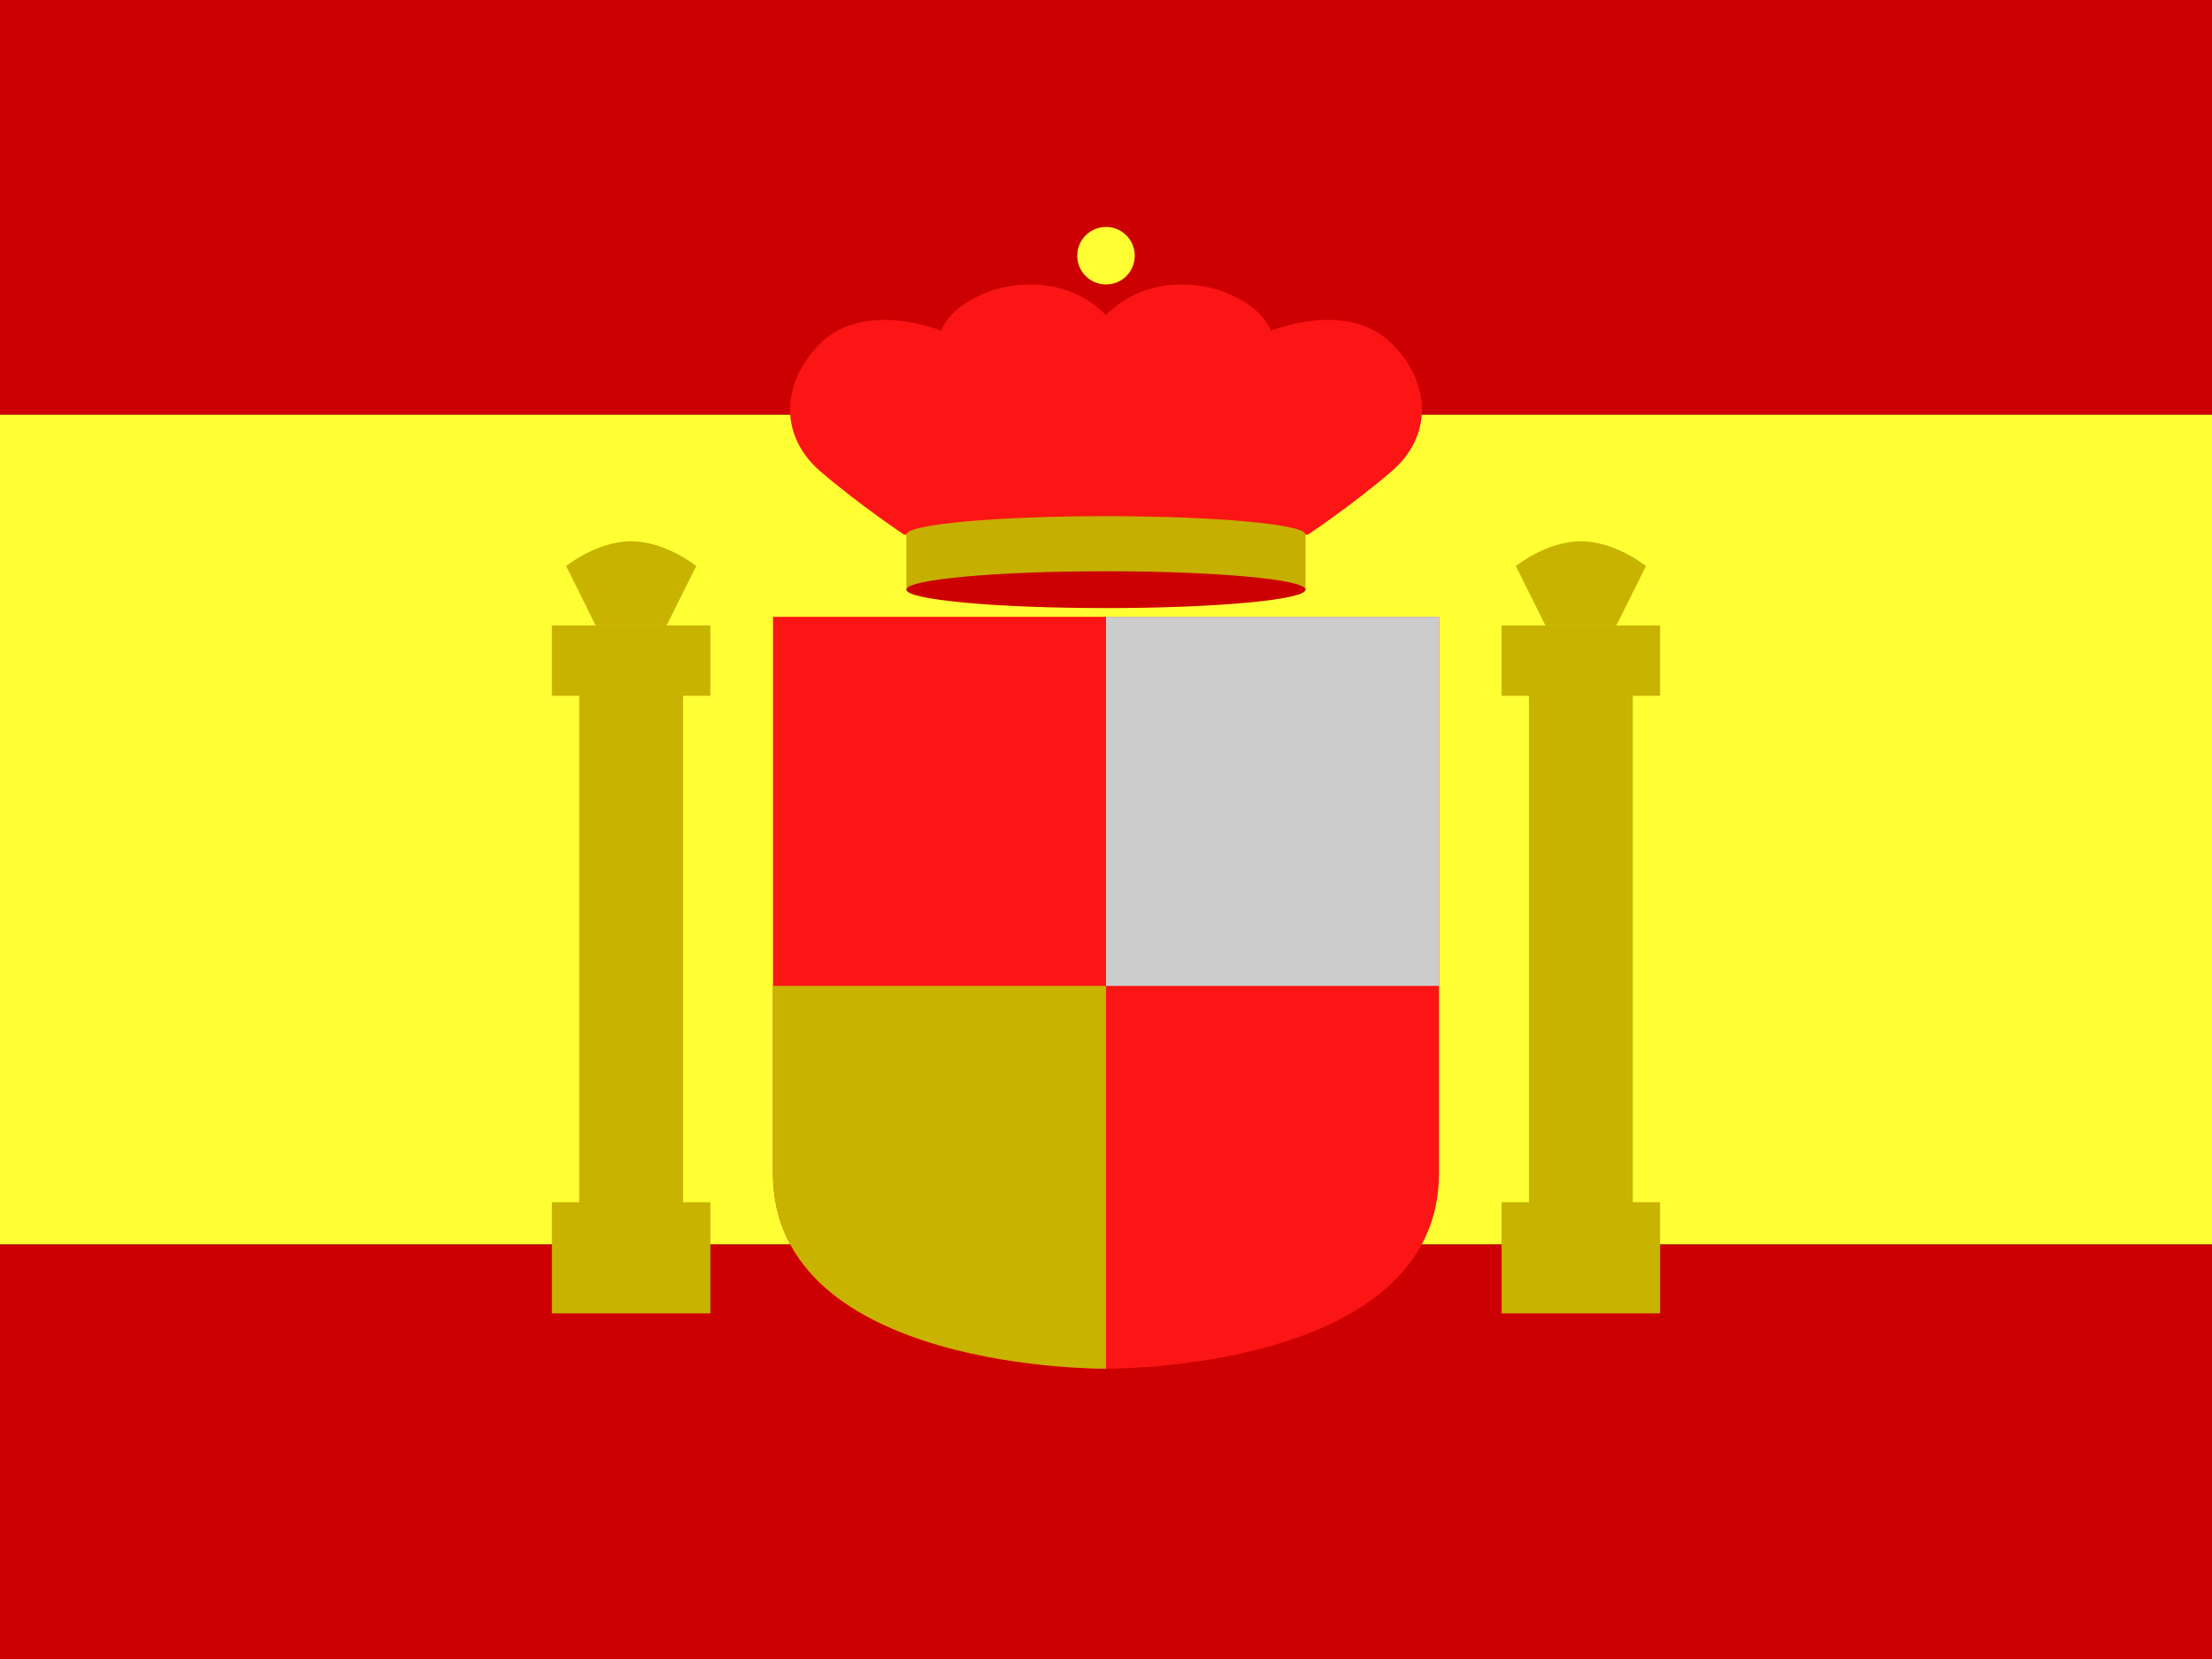 <svg width="20" height="15" viewBox="0 0 20 15" version="1.1" xmlns="http://www.w3.org/2000/svg" xmlns:xlink="http://www.w3.org/1999/xlink">
<rect x="0" y="0" width="20" height="15" fill="#333333" stroke="none"/>
<g id="Canvas" fill="none">
<g id="Group">
<g id="XMLID 37">
<path d="M 20 0L 0 0L 0 3.75L 20 3.75L 20 0Z" fill="#CC0000"/>
</g>
<g id="XMLID 36">
<path d="M 20 0L 0 0L 0 3.75L 20 3.75L 20 0Z" transform="translate(0 11.25)" fill="#CC0000"/>
</g>
<g id="XMLID 35">
<path d="M 20 0L 0 0L 0 7.5L 20 7.5L 20 0Z" transform="translate(0 3.75)" fill="#FFFF33"/>
</g>
<g id="XMLID 34">
<path d="M 3.011 -3.125e-09L 3.84827e-08 -3.125e-09C 3.84827e-08 -3.125e-09 3.84827e-08 1.711 3.84827e-08 3.337C 3.84827e-08 3.944 3.84827e-08 4.539 3.84827e-08 5.029C 3.84827e-08 6.829 3.011 6.798 3.011 6.798C 3.011 6.798 6.022 6.829 6.022 5.029C 6.022 4.539 6.022 3.944 6.022 3.337C 6.022 1.711 6.022 -3.125e-09 6.022 -3.125e-09L 3.011 -3.125e-09Z" transform="translate(6.989 5.577)" fill="#FC1515"/>
</g>
<g id="XMLID 29">
<g id="XMLID 33">
<path d="M 5.441 0.535C 5.037 0.133 4.348 0.419 4.348 0.419C 4.295 0.288 4.145 0.126 3.816 0.033C 3.179 -0.114 2.857 0.28 2.857 0.28C 2.857 0.28 2.535 -0.114 1.898 0.033C 1.568 0.126 1.418 0.288 1.366 0.419C 1.366 0.419 0.677 0.133 0.272 0.535C -0.094 0.9 -0.087 1.378 0.272 1.688C 0.632 1.997 1.031 2.262 1.031 2.262L 2.857 2.262L 4.682 2.262C 4.682 2.262 5.082 1.997 5.441 1.688C 5.801 1.378 5.808 0.9 5.441 0.535Z" transform="translate(7.143 2.572)" fill="#FC1515"/>
</g>
<g id="XMLID 32">
<path d="M 1.805 -2.17285e-08C 0.808 -2.17285e-08 -8.84766e-08 0.074 -8.84766e-08 0.166L -8.84766e-08 0.664L 3.609 0.664L 3.609 0.166C 3.609 0.074 2.801 -2.17285e-08 1.805 -2.17285e-08Z" transform="translate(8.195 4.667)" fill="#C5AF01"/>
</g>
<g id="XMLID 31">
<path d="M 1.805 0.333C 2.801 0.333 3.609 0.258 3.609 0.166C 3.609 0.074 2.801 0 1.805 0C 0.808 0 0 0.074 0 0.166C 0 0.258 0.808 0.333 1.805 0.333Z" transform="translate(8.195 5.165)" fill="#CC0000"/>
</g>
<g id="XMLID 30">
<path d="M 0.26 0.52C 0.404 0.52 0.52 0.404 0.52 0.26C 0.52 0.116 0.404 0 0.26 0C 0.116 0 0 0.116 0 0.26C 0 0.404 0.116 0.52 0.26 0.52Z" transform="translate(9.74 2.052)" fill="#FFFF33"/>
</g>
</g>
<g id="XMLID 23">
<g id="XMLID 26">
<g id="XMLID 28">
<path d="M 1.433 0.636L 1.433 -4.92187e-08L 6.45142e-09 -4.92187e-08L 6.45142e-09 0.636L 0.247 0.636L 0.247 5.215L 6.45142e-09 5.215L 6.45142e-09 6.22L 1.433 6.22L 1.433 5.215L 1.186 5.215L 1.186 0.636L 1.433 0.636Z" transform="translate(4.99 5.655)" fill="#C7B300"/>
</g>
<g id="XMLID 27">
<path d="M 0.588 0.761L 0.908 0.761L 1.176 0.224C 1.176 0.224 0.899 6.32812e-08 0.588 6.32812e-08C 0.276 6.32812e-08 2.12952e-08 0.224 2.12952e-08 0.224L 0.267 0.761L 0.588 0.761Z" transform="translate(5.119 4.894)" fill="#C7B300"/>
</g>
</g>
</g>
<g id="XMLID 17">
<g id="XMLID 20">
<g id="XMLID 22">
<path d="M 1.08643e-08 0.636L 1.08643e-08 -4.92187e-08L 1.433 -4.92187e-08L 1.433 0.636L 1.186 0.636L 1.186 5.215L 1.433 5.215L 1.433 6.22L 1.08643e-08 6.22L 1.08643e-08 5.215L 0.247 5.215L 0.247 0.636L 1.08643e-08 0.636Z" transform="translate(13.577 5.655)" fill="#C7B300"/>
</g>
<g id="XMLID 21">
<path d="M 0.588 0.761L 0.267 0.761L 6.08643e-08 0.224C 6.08643e-08 0.224 0.276 6.32812e-08 0.588 6.32812e-08C 0.899 6.32812e-08 1.176 0.224 1.176 0.224L 0.908 0.761L 0.588 0.761Z" transform="translate(13.706 4.894)" fill="#C7B300"/>
</g>
</g>
</g>
<g id="XMLID 16">
<path d="M 3.011 3.337C 3.011 1.711 3.011 2.91504e-08 3.011 2.91504e-08L 0 2.91504e-08L 0 3.337L 3.011 3.337Z" transform="translate(10 5.577)" fill="#CCCCCC"/>
</g>
<g id="XMLID 15">
<path d="M -7.84302e-09 2.39258e-08C -7.84302e-09 0.607 -7.84302e-09 1.202 -7.84302e-09 1.692C -7.84302e-09 3.492 3.011 3.461 3.011 3.461L 3.011 2.39258e-08L -7.84302e-09 2.39258e-08Z" transform="translate(6.989 8.914)" fill="#C7B300"/>
</g>
</g>
</g>
</svg>

